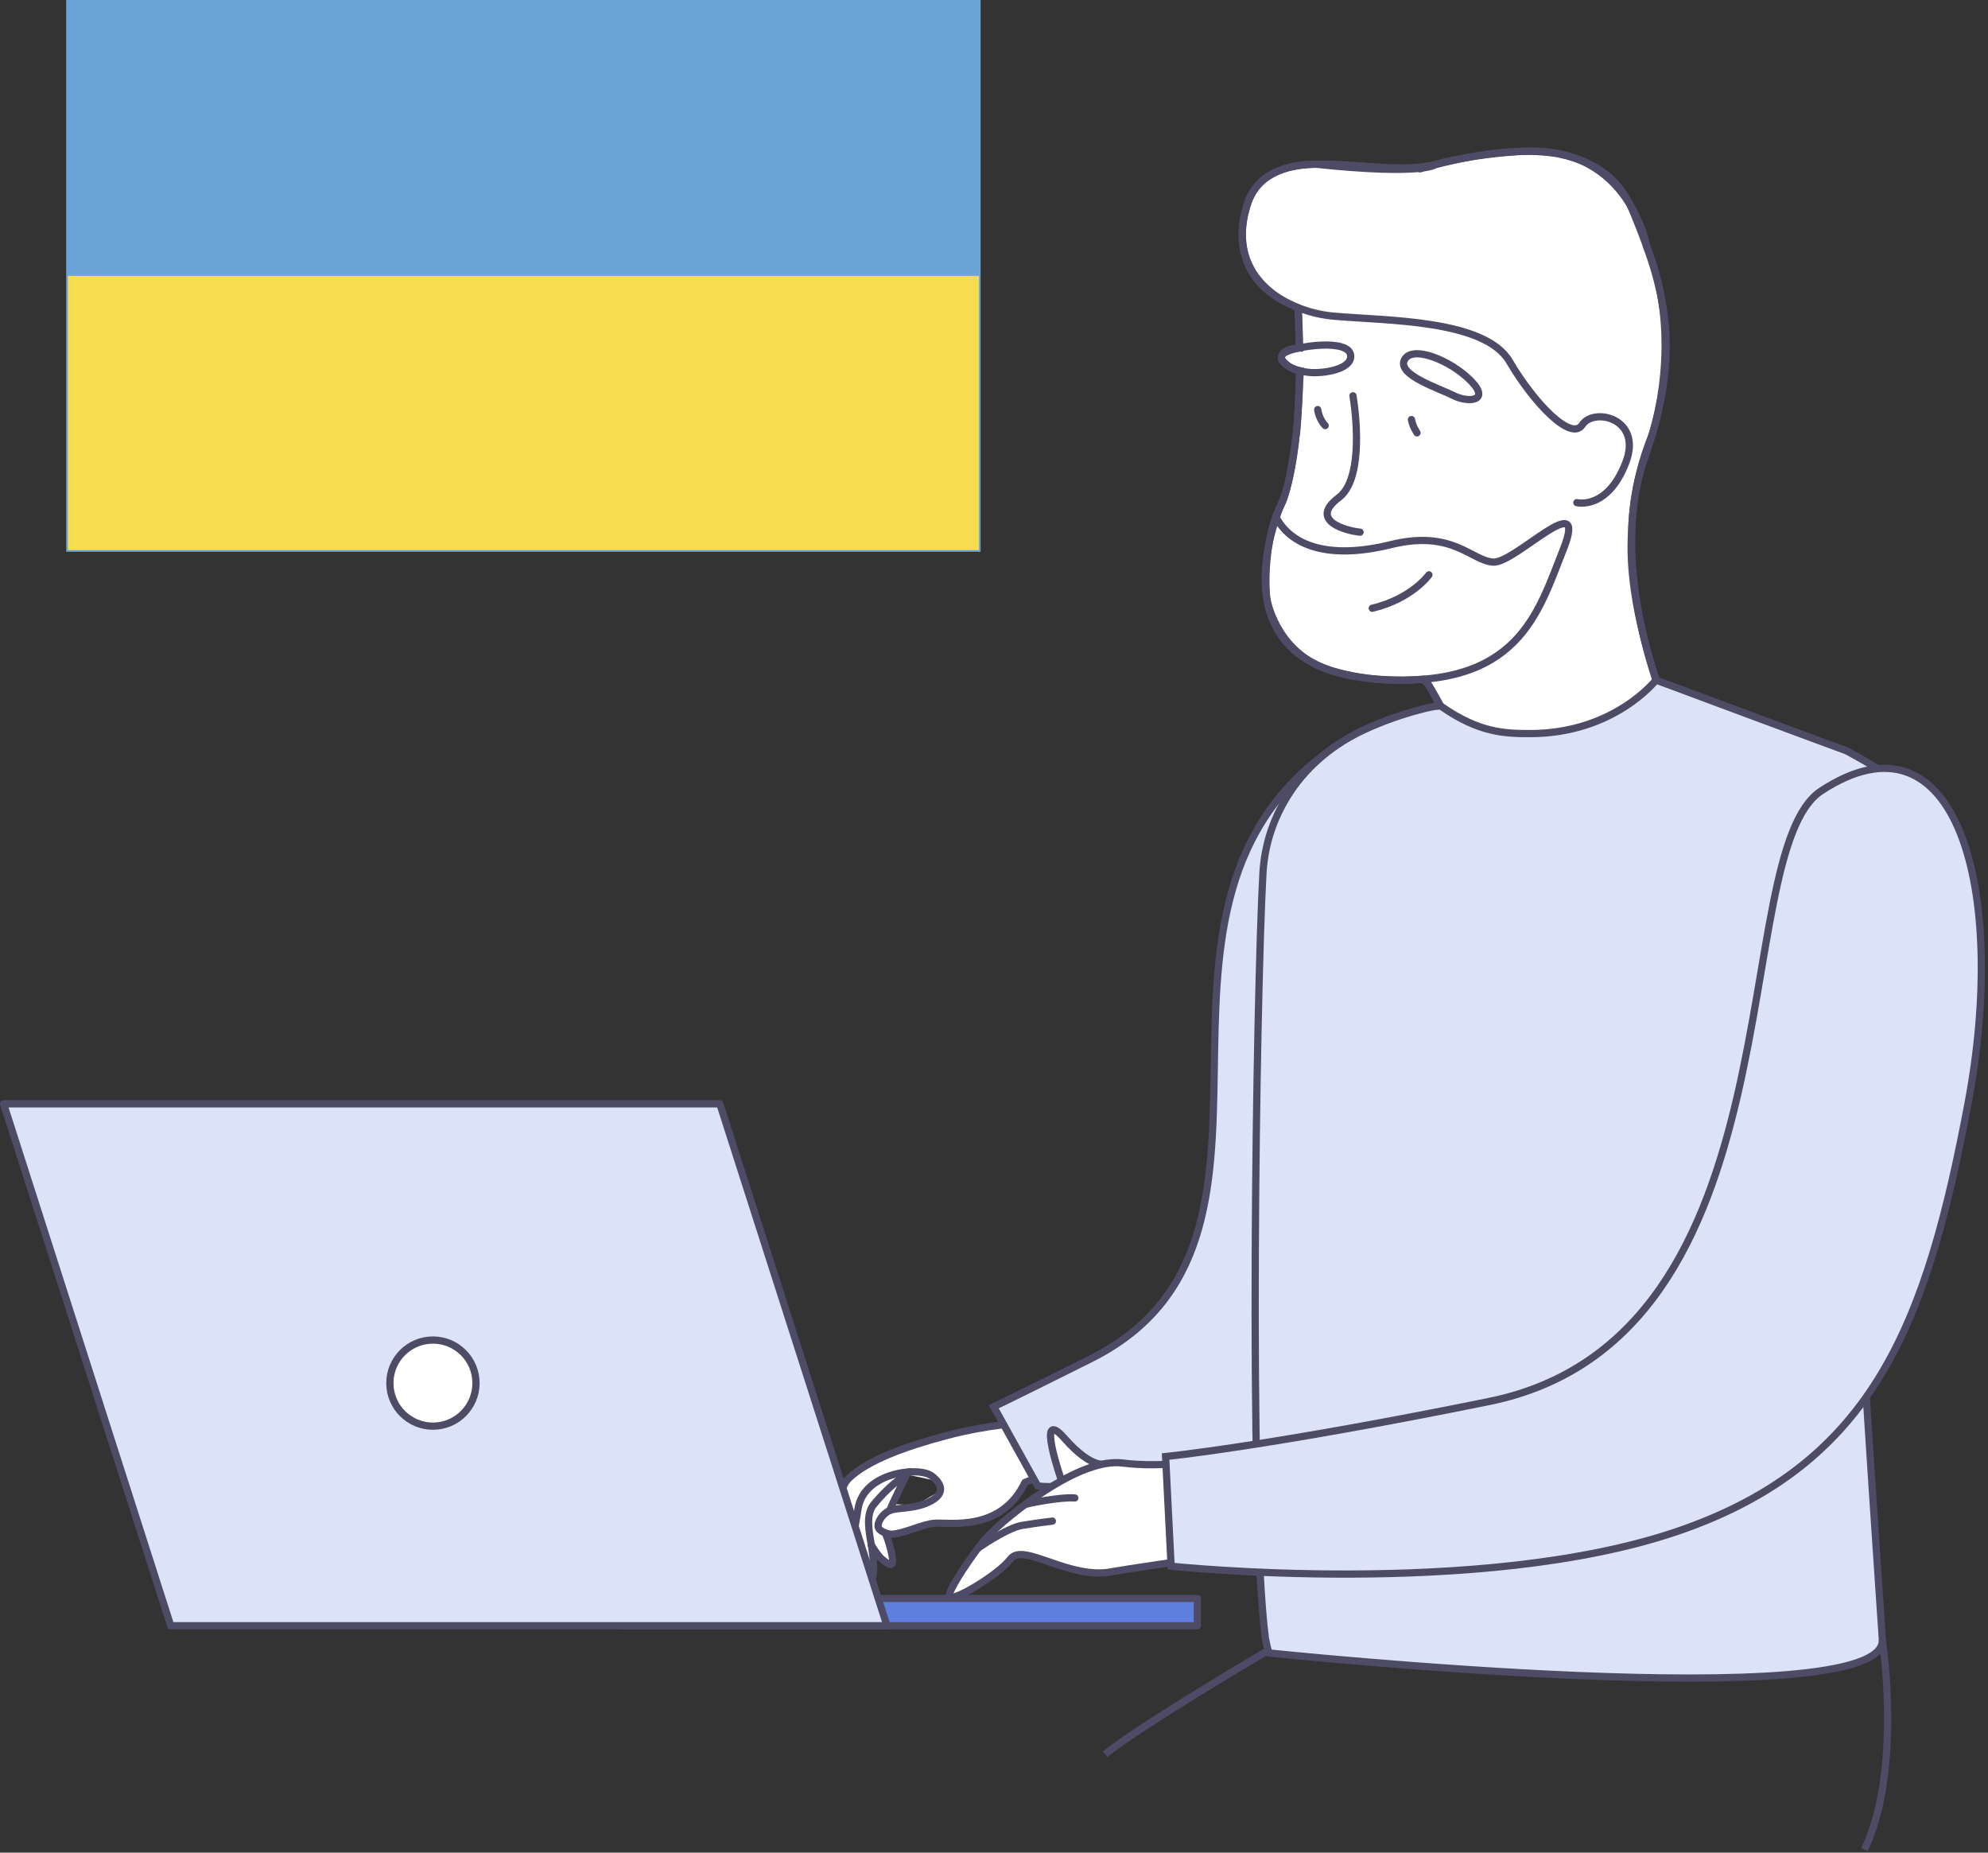 <svg width="440" height="410" viewBox="0 0 440 410" fill="none" xmlns="http://www.w3.org/2000/svg">
    <rect x="0" y="0" width="440" height="410" fill="#333333" stroke="none"/>
    <g clip-path="url(#clip0_3220_10267)">
        <path d="M316.5 152.09C316.5 152.09 323.28 164.44 324.72 167.5C324.72 167.5 338.39 167.52 349.6 163.15C349.6 163.15 360.5 160.54 368.77 156.58C368.77 156.58 359.79 134.67 361.15 117.39C361.15 117.39 361.09 107.31 365.65 96.26C365.65 96.26 372.86 75.03 364.51 54.72C364.51 54.72 360.71 32.36 337.54 33.48C337.54 33.48 327.12 33.84 318.32 36.26C309.52 38.68 317.72 36.41 317.72 36.41C317.72 36.41 315.19 38.86 291.28 36.35C291.28 36.35 277.81 35.62 275.67 46.6C275.67 46.6 270.85 60.79 285.68 67.4L287.31 68.14L287.61 77.01C287.61 77.01 283.35 77.07 283.62 79.43C283.62 79.43 284.93 81.69 287.78 82.09C287.78 82.09 287.19 95.4 286.87 96.26C286.87 96.26 285.47 108.45 283.45 111.9C281.43 115.35 279.62 124.12 280.35 132.38C280.35 132.38 282.17 143.92 293.46 148.01C293.46 148.01 302.17 151.31 314.06 150.41C314.06 150.39 315.37 149.99 316.5 152.09Z" fill="white" stroke="#4D4B66" stroke-width="1.6" stroke-miterlimit="10"/>
        <path d="M287.6 82.019C287.49 91.719 286.68 104.09 283.68 111.31C278.49 123.75 274.15 148.24 305.12 150.33C336.07 152.42 340.36 135.81 346.03 121.52C351.69 107.23 335.37 124.68 330.51 124.4C325.66 124.13 321.55 117.16 307.88 120.52C294.22 123.89 286.15 120.81 282.72 115" stroke="#4D4B66" stroke-width="1.6" stroke-miterlimit="10" stroke-linecap="round" stroke-linejoin="round"/>
        <path d="M287.61 76.989C287.55 72.429 287.39 69.059 287.31 68.119" stroke="#4D4B66" stroke-width="1.6" stroke-miterlimit="10" stroke-linecap="round" stroke-linejoin="round"/>
        <path d="M298.95 78.811C298.88 74.771 286.71 76.631 284.39 78.011C282.06 79.381 285.28 82.111 290.14 82.451C292.84 82.631 299.01 81.811 298.95 78.811Z" stroke="#4D4B66" stroke-width="1.6" stroke-miterlimit="10" stroke-linecap="round" stroke-linejoin="round"/>
        <path d="M310.77 79.809C312.26 76.159 320.98 79.659 325.49 84.229C330 88.799 324.97 89.179 321.74 87.559C318.52 85.929 309.46 83.059 310.77 79.809Z" stroke="#4D4B66" stroke-width="1.6" stroke-miterlimit="10" stroke-linecap="round" stroke-linejoin="round"/>
        <path d="M312.39 92.85C312.63 93.88 312.76 94.38 313.62 95.79" stroke="#4D4B66" stroke-width="1.6" stroke-miterlimit="10" stroke-linecap="round" stroke-linejoin="round"/>
        <path d="M291.64 90.641C291.64 90.641 291.87 92.671 293.3 94.181" stroke="#4D4B66" stroke-width="1.6" stroke-miterlimit="10" stroke-linecap="round" stroke-linejoin="round"/>
        <path d="M301.02 117.77C298 117.49 289.52 115.23 296.32 110.12C301.33 106.35 300.47 93.96 299.45 87.59" stroke="#4D4B66" stroke-width="1.6" stroke-miterlimit="10" stroke-linecap="round" stroke-linejoin="round"/>
        <path d="M316.26 127.209C316.26 127.209 312.54 132.509 303.72 134.609" stroke="#4D4B66" stroke-width="1.6" stroke-miterlimit="10" stroke-linecap="round" stroke-linejoin="round"/>
        <path d="M315.1 150.32H315.15C316.39 151.13 323.45 164.76 324.72 167.5C324.72 167.5 343.9 167.92 368.77 156.58C368.58 156.32 355.52 125.51 363.94 101.53C372.34 77.6 368.66 64.3 361.39 46.7C358.52 39.68 353.18 36.12 347 34.56C346.8 34.45 346.55 34.39 346.35 34.38C345.8 34.26 345.29 34.14 344.74 34.01C343.78 33.87 342.82 33.73 341.81 33.64C341.76 33.64 341.76 33.64 341.71 33.64C333.46 32.91 324.51 34.74 317.74 36.4C304.1 39.77 281.04 29.87 276.06 45.31C272.12 57.69 279.43 65.4 288.39 68.49C290.64 69.29 293.01 69.79 295.34 69.98C306.87 71 328.62 70.69 334.09 79.99C339.56 89.29 347.75 97.74 350.19 94.03C352.73 90.07 363.65 92.58 359.81 102.43C355.74 112.93 349 111.24 349 111.24" stroke="#4D4B66" stroke-width="1.6" stroke-miterlimit="10" stroke-linecap="round" stroke-linejoin="round"/>
        <path d="M225.43 314.898C224.9 314.938 200.79 320.228 200.79 320.228L189.26 325.798L185.72 331.328L186.09 345.128L188.04 342.918C188.04 342.918 192.1 349.968 192.48 349.608C192.87 349.258 193.05 344.478 193.05 344.478L196.94 346.198L196.51 340.178C196.51 340.178 203.3 337.758 203.54 337.728C203.78 337.698 210.35 337.098 211.09 337.078C211.83 337.058 221.58 334.928 221.58 334.928L225.59 329.138L232 325.948L225.43 314.898ZM202.68 333.118L198.22 332.888L200.72 326.338C200.72 326.338 206.13 327.428 206.5 327.578C206.88 327.728 207.91 330.028 207.91 330.028L202.68 333.118Z" fill="white"/>
        <path d="M226.65 314.859C226.65 314.859 218.76 315.239 209.46 317.709C200.16 320.179 191.89 323.239 187.85 327.179C183.81 331.119 185.81 345.269 186.64 346.099C187.58 347.049 188.63 341.749 189.94 333.769C191.25 325.799 203.44 324.459 206.26 326.669C209.08 328.869 208.91 331.109 204.85 332.729C201.76 333.959 198.53 333.629 196.98 334.259C195.44 334.889 194.07 336.869 194.39 337.999C194.67 338.979 196.59 339.569 197.42 339.529C200.1 339.399 204.27 337.269 206.88 337.099C210.17 336.879 221.6 339.049 226.85 328.079L232 325.989L226.65 314.859Z" stroke="#4D4B66" stroke-width="1.6" stroke-miterlimit="10" stroke-linecap="round" stroke-linejoin="round"/>
        <path d="M188.26 342.609C188.26 342.609 190.24 347.119 191.93 349.149C193.62 351.179 193.6 346.399 192.92 342.349C192.35 339.009 191.57 335.239 193.31 333.059C197.3 328.089 201.48 325.719 201.48 325.719" stroke="#4D4B66" stroke-width="1.6" stroke-miterlimit="10" stroke-linecap="round" stroke-linejoin="round"/>
        <path d="M192.83 341.879C192.83 341.879 194.29 344.379 195.32 345.159C196.35 345.939 198.59 348.179 197.01 342.409C196.48 340.469 195.92 339.219 195.92 339.219" stroke="#4D4B66" stroke-width="1.6" stroke-miterlimit="10" stroke-linecap="round" stroke-linejoin="round"/>
        <path d="M196.98 334.25C196.99 333.68 200.96 325.76 200.96 325.76" stroke="#4D4B66" stroke-width="1.6" stroke-miterlimit="10" stroke-linecap="round" stroke-linejoin="round"/>
        <path d="M293.55 166.631C244.74 202.641 293.57 274.671 241.4 300.711C222.45 310.171 219.94 311.321 219.94 311.321L229.67 328.841C229.67 328.841 241.16 331.011 280.01 319.271C318.57 307.621 321.64 271.801 322.99 229.601C324.35 187.391 318.33 148.341 293.55 166.631Z" fill="#DBE2F9" stroke="#4D4B66" stroke-width="1.6" stroke-miterlimit="10"/>
        <path d="M265.01 353.75H137.81V359.79H265.01V353.75Z" fill="#5F7FDF" stroke="#4D4B66" stroke-width="1.6" stroke-miterlimit="10" stroke-linecap="round" stroke-linejoin="round"/>
        <path d="M196.31 359.779H37.79L0.8 244.289H159.32L196.31 359.779Z" fill="#DBE2F9" stroke="#4D4B66" stroke-width="1.6" stroke-miterlimit="10" stroke-linecap="round" stroke-linejoin="round"/>
        <path d="M95.82 315.619C101.083 315.619 105.35 311.352 105.35 306.089C105.35 300.825 101.083 296.559 95.82 296.559C90.557 296.559 86.29 300.825 86.29 306.089C86.29 311.352 90.557 315.619 95.82 315.619Z" fill="white" stroke="#4D4B66" stroke-width="1.6" stroke-miterlimit="10" stroke-linecap="round" stroke-linejoin="round"/>
        <path d="M409.66 245.9C410.59 276.99 416.51 360.47 416.62 362.89C417.45 380.08 280.85 365.81 280.85 365.81C280.57 364.94 280.32 363.88 280.08 362.64V362.62C276.3 334.17 278.04 220.15 279.52 193.3C279.89 186.73 281.93 181.11 284.85 176.35C288.69 170.09 294.4 165.18 301 161.94C308.53 158.24 318.13 155.81 318.98 156.32C327.33 162.15 332.98 162.33 338.45 162.35C357.27 162.42 366.51 150.5 366.51 150.5C366.51 150.5 405.94 165.19 408.64 166.14C408.64 166.14 415.47 169.73 418.72 172.29" fill="#DBE2F9"/>
        <path d="M409.66 245.9C410.59 276.99 416.51 360.47 416.62 362.89C417.45 380.08 280.85 365.81 280.85 365.81C280.57 364.94 280.32 363.88 280.08 362.64V362.62C276.3 334.17 278.04 220.15 279.52 193.3C279.89 186.73 281.93 181.11 284.85 176.35C288.69 170.09 294.4 165.18 301 161.94C308.53 158.24 318.13 155.81 318.98 156.32C327.33 162.15 332.98 162.33 338.45 162.35C357.27 162.42 366.51 150.5 366.51 150.5C366.51 150.5 405.94 165.19 408.64 166.14C408.64 166.14 415.47 169.73 418.72 172.29" stroke="#4D4B66" stroke-width="1.6" stroke-miterlimit="10"/>
        <path d="M244.96 323.88C244.96 323.88 242.04 325.63 235.56 318.27C229.07 310.91 234.96 327.7 234.96 327.7" fill="white"/>
        <path d="M244.96 323.88C244.96 323.88 242.04 325.63 235.56 318.27C229.07 310.91 234.96 327.7 234.96 327.7" stroke="#4D4B66" stroke-width="1.6" stroke-miterlimit="10" stroke-linecap="round" stroke-linejoin="round"/>
        <path d="M269.35 344.33C262.06 345.38 248.31 347.41 246.22 347.81C236.75 349.76 226.52 341.28 223.68 344.98C220.85 348.7 210.3 354.84 210.09 353.3C209.92 351.98 213.7 346.3 216.46 342.6C216.48 342.6 216.5 342.57 216.52 342.54C216.99 341.92 217.44 341.35 217.82 340.86C218.9 339.53 222.36 336.32 226.78 333.03C229.27 331.16 232.07 329.28 234.94 327.69C237.98 326 241.06 324.67 243.92 324.06C244.28 323.97 244.61 323.91 244.95 323.87C246.17 323.67 247.35 323.64 248.44 323.77C257.48 324.94 267.88 323.1 270.43 322.59L269.35 344.33Z" fill="white" stroke="#4D4B66" stroke-width="1.6" stroke-miterlimit="10" stroke-linecap="round" stroke-linejoin="round"/>
        <path d="M216.47 342.611C216.47 342.611 222.85 338.141 226.2 337.581C229.56 337.031 232.92 336.631 232.92 336.631" fill="white"/>
        <path d="M216.47 342.611C216.47 342.611 222.85 338.141 226.2 337.581C229.56 337.031 232.92 336.631 232.92 336.631" stroke="#4D4B66" stroke-width="1.6" stroke-miterlimit="10" stroke-linecap="round" stroke-linejoin="round"/>
        <path d="M226.79 333.02C227.2 332.72 235.06 331.22 237.89 331.51L226.79 333.02Z" fill="white"/>
        <path d="M226.79 333.02C227.2 332.72 235.06 331.22 237.89 331.51" stroke="#4D4B66" stroke-width="1.6" stroke-miterlimit="10" stroke-linecap="round" stroke-linejoin="round"/>
        <path d="M403.11 175.011C381.86 188.901 399.36 295.981 329.52 310.171C280.6 320.111 257.98 322.341 257.98 322.341L259.2 346.611C259.2 346.611 327.51 353.831 371.3 338.881C415.09 323.931 426.51 292.141 435.53 244.471C444.54 196.811 433.07 155.421 403.11 175.011Z" fill="#DBE2F9" stroke="#4D4B66" stroke-width="1.6" stroke-miterlimit="10"/>
        <path d="M416.61 362.889C416.61 362.889 421.06 391.869 412.65 409.339" stroke="#4D4B66" stroke-width="1.6" stroke-miterlimit="10"/>
        <path d="M280.21 365.539C280.21 365.539 253.03 381.499 244.59 388.199" stroke="#4D4B66" stroke-width="1.6" stroke-miterlimit="10"/>
        <path d="M217.04 0H14.65V122.11H217.04V0Z" fill="#6BA4D6"/>
        <path d="M216.65 61.051H15.02V121.731H216.65V61.051Z" fill="#F7DC50"/>
    </g>
    <defs>
        <clipPath id="clip0_3220_10267">
            <rect width="439.32" height="409.69" fill="white"/>
        </clipPath>
    </defs>
</svg>
